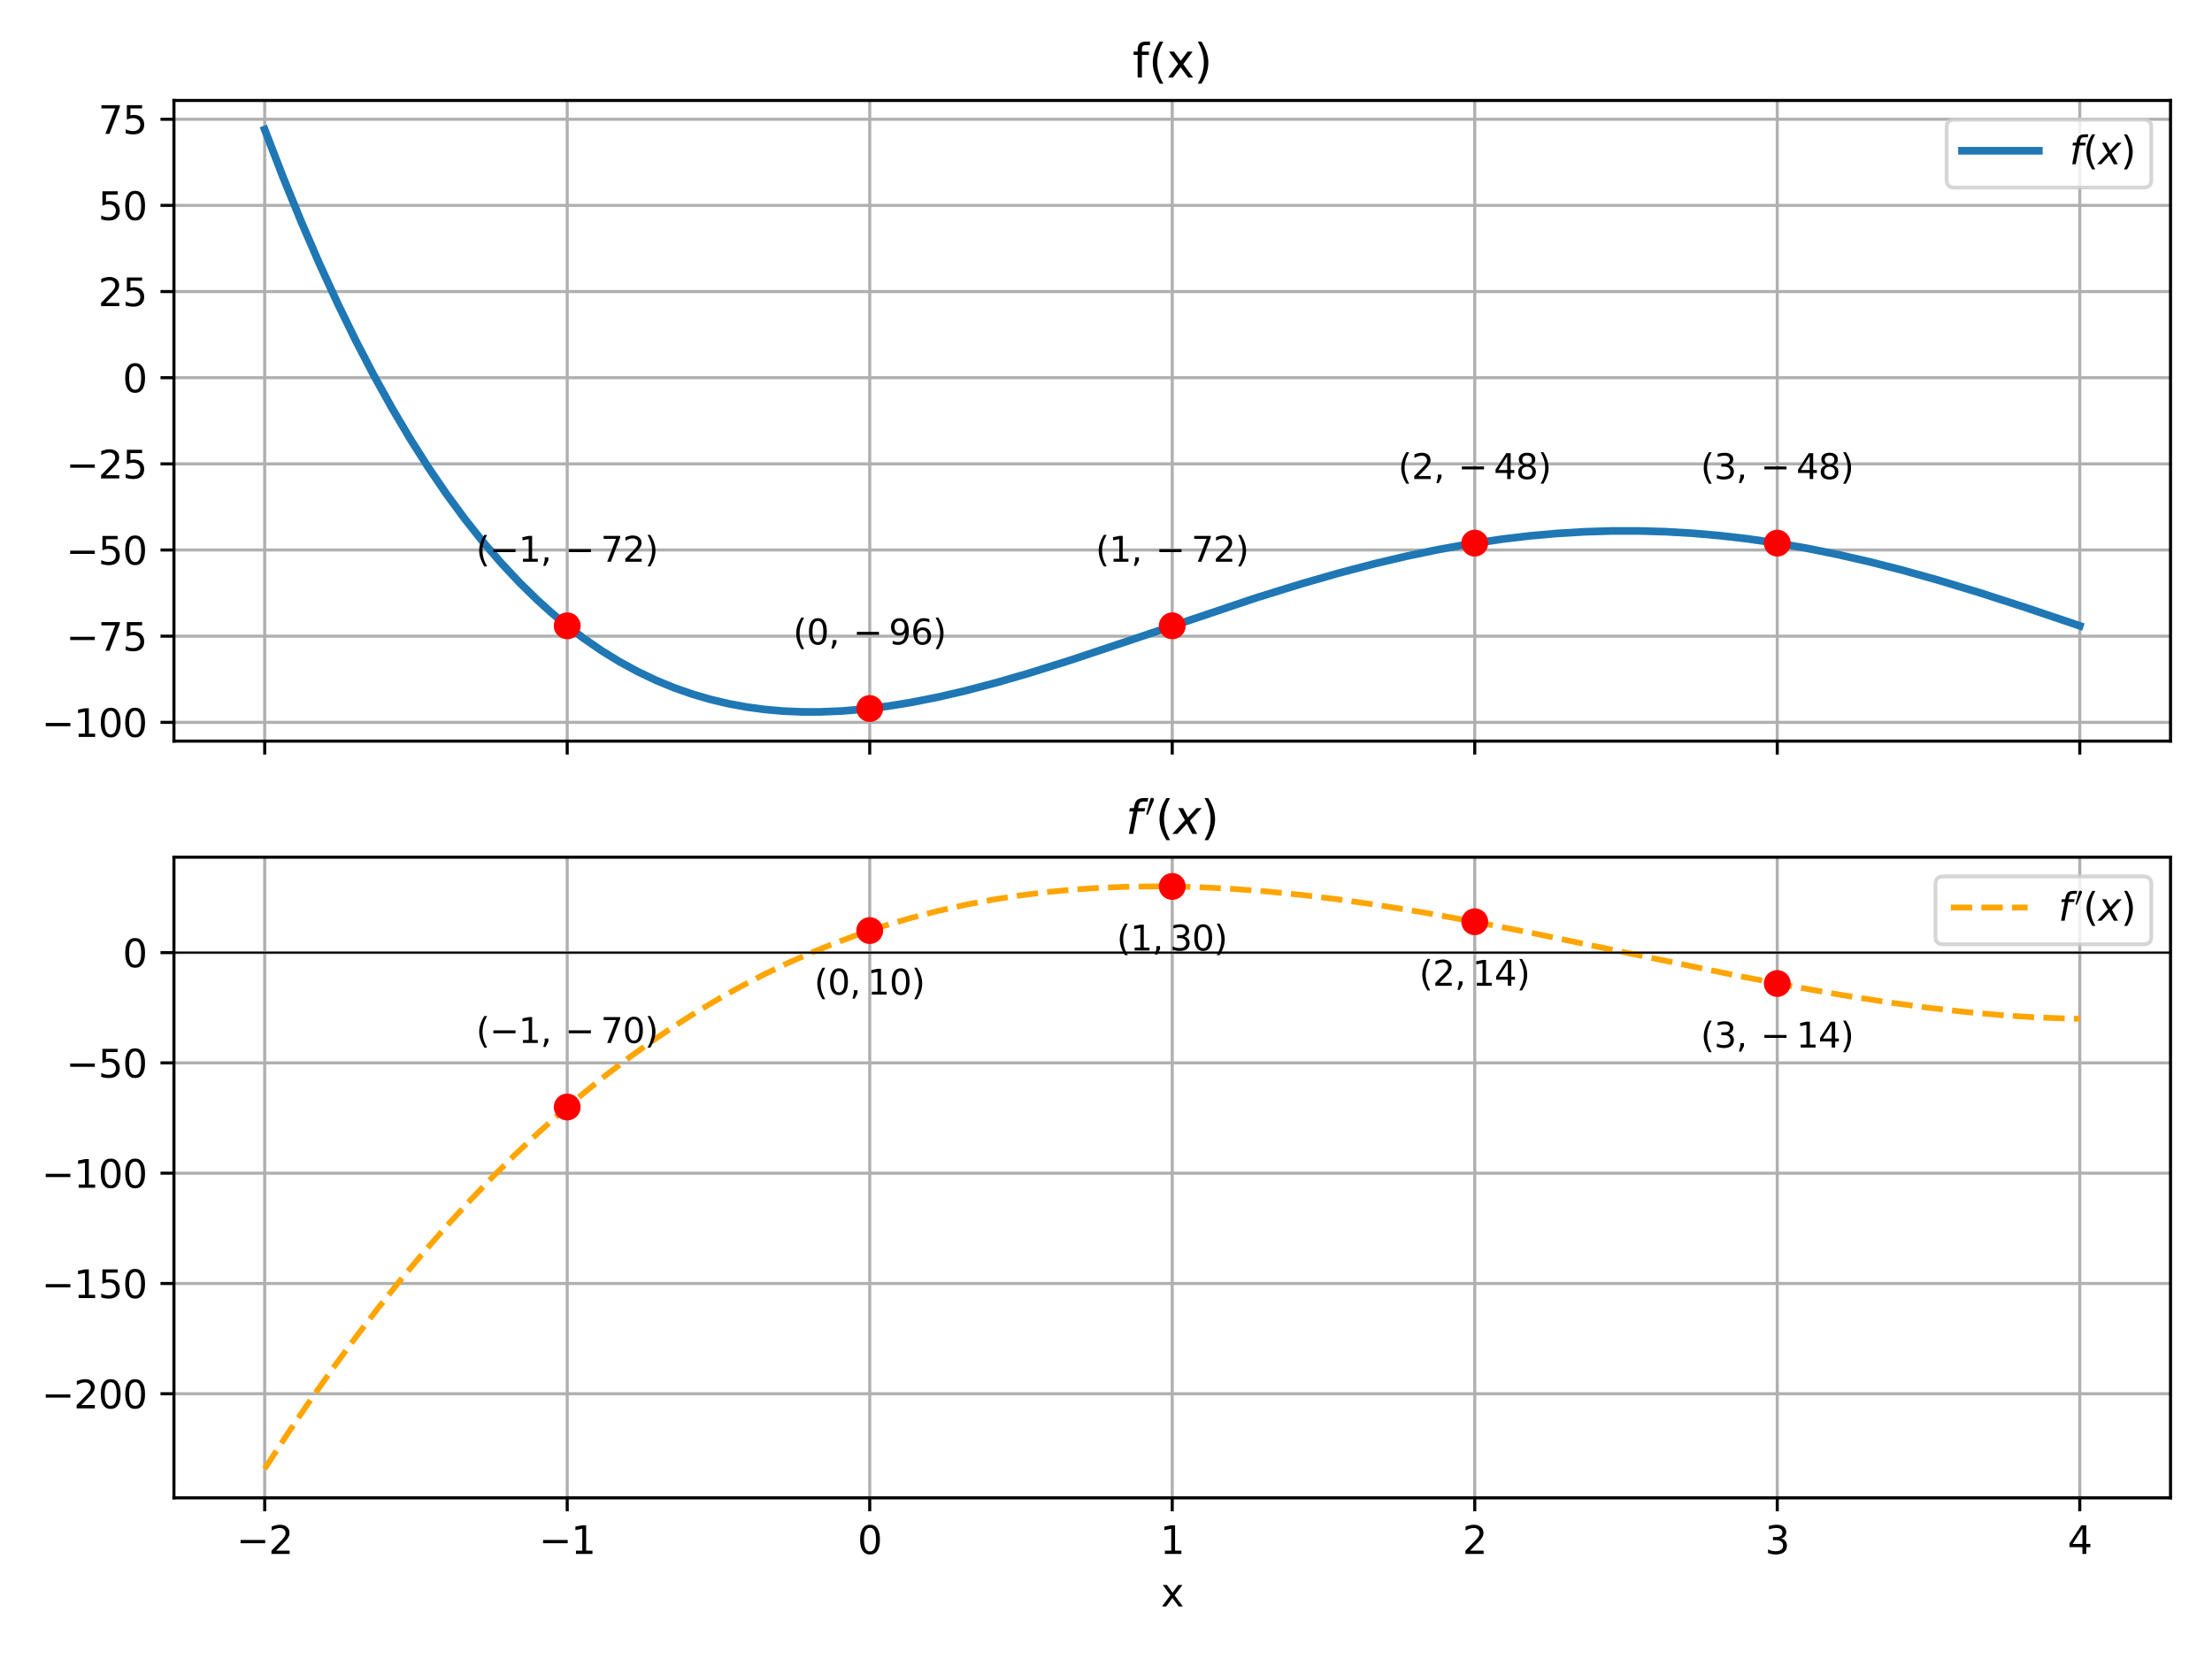 <?xml version="1.0" encoding="utf-8" standalone="no"?>
<!DOCTYPE svg PUBLIC "-//W3C//DTD SVG 1.1//EN"
  "http://www.w3.org/Graphics/SVG/1.1/DTD/svg11.dtd">
<svg xmlns:xlink="http://www.w3.org/1999/xlink" width="576pt" height="432pt" viewBox="0 0 576 432" xmlns="http://www.w3.org/2000/svg" version="1.1">
 <defs>
  <style type="text/css">*{stroke-linejoin: round; stroke-linecap: butt}</style>
 </defs>
 <g id="figure_1">
  <g id="patch_1">
   <path d="M 0 432 
L 576 432 
L 576 0 
L 0 0 
z
" style="fill: #ffffff"/>
  </g>
  <g id="axes_1">
   <g id="patch_2">
    <path d="M 45.295 192.982 
L 565.2 192.982 
L 565.2 26.16 
L 45.295 26.16 
z
" style="fill: #ffffff"/>
   </g>
   <g id="matplotlib.axis_1">
    <g id="xtick_1">
     <g id="line2d_1">
      <path d="M 68.927 192.982 
L 68.927 26.16 
" clip-path="url(#p0f6a61fb06)" style="fill: none; stroke: #b0b0b0; stroke-width: 0.8; stroke-linecap: square"/>
     </g>
     <g id="line2d_2">
      <defs>
       <path id="m20b6095db8" d="M 0 0 
L 0 3.5 
" style="stroke: #000000; stroke-width: 0.8"/>
      </defs>
      <g>
       <use xlink:href="#m20b6095db8" x="68.927" y="192.982" style="stroke: #000000; stroke-width: 0.8"/>
      </g>
     </g>
    </g>
    <g id="xtick_2">
     <g id="line2d_3">
      <path d="M 147.701 192.982 
L 147.701 26.16 
" clip-path="url(#p0f6a61fb06)" style="fill: none; stroke: #b0b0b0; stroke-width: 0.8; stroke-linecap: square"/>
     </g>
     <g id="line2d_4">
      <g>
       <use xlink:href="#m20b6095db8" x="147.701" y="192.982" style="stroke: #000000; stroke-width: 0.8"/>
      </g>
     </g>
    </g>
    <g id="xtick_3">
     <g id="line2d_5">
      <path d="M 226.474 192.982 
L 226.474 26.16 
" clip-path="url(#p0f6a61fb06)" style="fill: none; stroke: #b0b0b0; stroke-width: 0.8; stroke-linecap: square"/>
     </g>
     <g id="line2d_6">
      <g>
       <use xlink:href="#m20b6095db8" x="226.474" y="192.982" style="stroke: #000000; stroke-width: 0.8"/>
      </g>
     </g>
    </g>
    <g id="xtick_4">
     <g id="line2d_7">
      <path d="M 305.248 192.982 
L 305.248 26.16 
" clip-path="url(#p0f6a61fb06)" style="fill: none; stroke: #b0b0b0; stroke-width: 0.8; stroke-linecap: square"/>
     </g>
     <g id="line2d_8">
      <g>
       <use xlink:href="#m20b6095db8" x="305.248" y="192.982" style="stroke: #000000; stroke-width: 0.8"/>
      </g>
     </g>
    </g>
    <g id="xtick_5">
     <g id="line2d_9">
      <path d="M 384.021 192.982 
L 384.021 26.16 
" clip-path="url(#p0f6a61fb06)" style="fill: none; stroke: #b0b0b0; stroke-width: 0.8; stroke-linecap: square"/>
     </g>
     <g id="line2d_10">
      <g>
       <use xlink:href="#m20b6095db8" x="384.021" y="192.982" style="stroke: #000000; stroke-width: 0.8"/>
      </g>
     </g>
    </g>
    <g id="xtick_6">
     <g id="line2d_11">
      <path d="M 462.794 192.982 
L 462.794 26.16 
" clip-path="url(#p0f6a61fb06)" style="fill: none; stroke: #b0b0b0; stroke-width: 0.8; stroke-linecap: square"/>
     </g>
     <g id="line2d_12">
      <g>
       <use xlink:href="#m20b6095db8" x="462.794" y="192.982" style="stroke: #000000; stroke-width: 0.8"/>
      </g>
     </g>
    </g>
    <g id="xtick_7">
     <g id="line2d_13">
      <path d="M 541.568 192.982 
L 541.568 26.16 
" clip-path="url(#p0f6a61fb06)" style="fill: none; stroke: #b0b0b0; stroke-width: 0.8; stroke-linecap: square"/>
     </g>
     <g id="line2d_14">
      <g>
       <use xlink:href="#m20b6095db8" x="541.568" y="192.982" style="stroke: #000000; stroke-width: 0.8"/>
      </g>
     </g>
    </g>
   </g>
   <g id="matplotlib.axis_2">
    <g id="ytick_1">
     <g id="line2d_15">
      <path d="M 45.295 188.092 
L 565.2 188.092 
" clip-path="url(#p0f6a61fb06)" style="fill: none; stroke: #b0b0b0; stroke-width: 0.8; stroke-linecap: square"/>
     </g>
     <g id="line2d_16">
      <defs>
       <path id="mfb099d80ca" d="M 0 0 
L -3.5 0 
" style="stroke: #000000; stroke-width: 0.8"/>
      </defs>
      <g>
       <use xlink:href="#mfb099d80ca" x="45.295" y="188.092" style="stroke: #000000; stroke-width: 0.8"/>
      </g>
     </g>
     <g id="text_1">
      <!-- −100 -->
      <g transform="translate(10.828 191.891) scale(0.1 -0.1)">
       <defs>
        <path id="DejaVuSans-2212" d="M 678 2272 
L 4684 2272 
L 4684 1741 
L 678 1741 
L 678 2272 
z
" transform="scale(0.016)"/>
        <path id="DejaVuSans-31" d="M 794 531 
L 1825 531 
L 1825 4091 
L 703 3866 
L 703 4441 
L 1819 4666 
L 2450 4666 
L 2450 531 
L 3481 531 
L 3481 0 
L 794 0 
L 794 531 
z
" transform="scale(0.016)"/>
        <path id="DejaVuSans-30" d="M 2034 4250 
Q 1547 4250 1301 3770 
Q 1056 3291 1056 2328 
Q 1056 1369 1301 889 
Q 1547 409 2034 409 
Q 2525 409 2770 889 
Q 3016 1369 3016 2328 
Q 3016 3291 2770 3770 
Q 2525 4250 2034 4250 
z
M 2034 4750 
Q 2819 4750 3233 4129 
Q 3647 3509 3647 2328 
Q 3647 1150 3233 529 
Q 2819 -91 2034 -91 
Q 1250 -91 836 529 
Q 422 1150 422 2328 
Q 422 3509 836 4129 
Q 1250 4750 2034 4750 
z
" transform="scale(0.016)"/>
       </defs>
       <use xlink:href="#DejaVuSans-2212"/>
       <use xlink:href="#DejaVuSans-31" x="83.789"/>
       <use xlink:href="#DejaVuSans-30" x="147.412"/>
       <use xlink:href="#DejaVuSans-30" x="211.035"/>
      </g>
     </g>
    </g>
    <g id="ytick_2">
     <g id="line2d_17">
      <path d="M 45.295 165.657 
L 565.2 165.657 
" clip-path="url(#p0f6a61fb06)" style="fill: none; stroke: #b0b0b0; stroke-width: 0.8; stroke-linecap: square"/>
     </g>
     <g id="line2d_18">
      <g>
       <use xlink:href="#mfb099d80ca" x="45.295" y="165.657" style="stroke: #000000; stroke-width: 0.8"/>
      </g>
     </g>
     <g id="text_2">
      <!-- −75 -->
      <g transform="translate(17.19 169.456) scale(0.1 -0.1)">
       <defs>
        <path id="DejaVuSans-37" d="M 525 4666 
L 3525 4666 
L 3525 4397 
L 1831 0 
L 1172 0 
L 2766 4134 
L 525 4134 
L 525 4666 
z
" transform="scale(0.016)"/>
        <path id="DejaVuSans-35" d="M 691 4666 
L 3169 4666 
L 3169 4134 
L 1269 4134 
L 1269 2991 
Q 1406 3038 1543 3061 
Q 1681 3084 1819 3084 
Q 2600 3084 3056 2656 
Q 3513 2228 3513 1497 
Q 3513 744 3044 326 
Q 2575 -91 1722 -91 
Q 1428 -91 1123 -41 
Q 819 9 494 109 
L 494 744 
Q 775 591 1075 516 
Q 1375 441 1709 441 
Q 2250 441 2565 725 
Q 2881 1009 2881 1497 
Q 2881 1984 2565 2268 
Q 2250 2553 1709 2553 
Q 1456 2553 1204 2497 
Q 953 2441 691 2322 
L 691 4666 
z
" transform="scale(0.016)"/>
       </defs>
       <use xlink:href="#DejaVuSans-2212"/>
       <use xlink:href="#DejaVuSans-37" x="83.789"/>
       <use xlink:href="#DejaVuSans-35" x="147.412"/>
      </g>
     </g>
    </g>
    <g id="ytick_3">
     <g id="line2d_19">
      <path d="M 45.295 143.223 
L 565.2 143.223 
" clip-path="url(#p0f6a61fb06)" style="fill: none; stroke: #b0b0b0; stroke-width: 0.8; stroke-linecap: square"/>
     </g>
     <g id="line2d_20">
      <g>
       <use xlink:href="#mfb099d80ca" x="45.295" y="143.223" style="stroke: #000000; stroke-width: 0.8"/>
      </g>
     </g>
     <g id="text_3">
      <!-- −50 -->
      <g transform="translate(17.19 147.022) scale(0.1 -0.1)">
       <use xlink:href="#DejaVuSans-2212"/>
       <use xlink:href="#DejaVuSans-35" x="83.789"/>
       <use xlink:href="#DejaVuSans-30" x="147.412"/>
      </g>
     </g>
    </g>
    <g id="ytick_4">
     <g id="line2d_21">
      <path d="M 45.295 120.788 
L 565.2 120.788 
" clip-path="url(#p0f6a61fb06)" style="fill: none; stroke: #b0b0b0; stroke-width: 0.8; stroke-linecap: square"/>
     </g>
     <g id="line2d_22">
      <g>
       <use xlink:href="#mfb099d80ca" x="45.295" y="120.788" style="stroke: #000000; stroke-width: 0.8"/>
      </g>
     </g>
     <g id="text_4">
      <!-- −25 -->
      <g transform="translate(17.19 124.588) scale(0.1 -0.1)">
       <defs>
        <path id="DejaVuSans-32" d="M 1228 531 
L 3431 531 
L 3431 0 
L 469 0 
L 469 531 
Q 828 903 1448 1529 
Q 2069 2156 2228 2338 
Q 2531 2678 2651 2914 
Q 2772 3150 2772 3378 
Q 2772 3750 2511 3984 
Q 2250 4219 1831 4219 
Q 1534 4219 1204 4116 
Q 875 4013 500 3803 
L 500 4441 
Q 881 4594 1212 4672 
Q 1544 4750 1819 4750 
Q 2544 4750 2975 4387 
Q 3406 4025 3406 3419 
Q 3406 3131 3298 2873 
Q 3191 2616 2906 2266 
Q 2828 2175 2409 1742 
Q 1991 1309 1228 531 
z
" transform="scale(0.016)"/>
       </defs>
       <use xlink:href="#DejaVuSans-2212"/>
       <use xlink:href="#DejaVuSans-32" x="83.789"/>
       <use xlink:href="#DejaVuSans-35" x="147.412"/>
      </g>
     </g>
    </g>
    <g id="ytick_5">
     <g id="line2d_23">
      <path d="M 45.295 98.354 
L 565.2 98.354 
" clip-path="url(#p0f6a61fb06)" style="fill: none; stroke: #b0b0b0; stroke-width: 0.8; stroke-linecap: square"/>
     </g>
     <g id="line2d_24">
      <g>
       <use xlink:href="#mfb099d80ca" x="45.295" y="98.354" style="stroke: #000000; stroke-width: 0.8"/>
      </g>
     </g>
     <g id="text_5">
      <!-- 0 -->
      <g transform="translate(31.933 102.153) scale(0.1 -0.1)">
       <use xlink:href="#DejaVuSans-30"/>
      </g>
     </g>
    </g>
    <g id="ytick_6">
     <g id="line2d_25">
      <path d="M 45.295 75.92 
L 565.2 75.92 
" clip-path="url(#p0f6a61fb06)" style="fill: none; stroke: #b0b0b0; stroke-width: 0.8; stroke-linecap: square"/>
     </g>
     <g id="line2d_26">
      <g>
       <use xlink:href="#mfb099d80ca" x="45.295" y="75.92" style="stroke: #000000; stroke-width: 0.8"/>
      </g>
     </g>
     <g id="text_6">
      <!-- 25 -->
      <g transform="translate(25.57 79.719) scale(0.1 -0.1)">
       <use xlink:href="#DejaVuSans-32"/>
       <use xlink:href="#DejaVuSans-35" x="63.623"/>
      </g>
     </g>
    </g>
    <g id="ytick_7">
     <g id="line2d_27">
      <path d="M 45.295 53.485 
L 565.2 53.485 
" clip-path="url(#p0f6a61fb06)" style="fill: none; stroke: #b0b0b0; stroke-width: 0.8; stroke-linecap: square"/>
     </g>
     <g id="line2d_28">
      <g>
       <use xlink:href="#mfb099d80ca" x="45.295" y="53.485" style="stroke: #000000; stroke-width: 0.8"/>
      </g>
     </g>
     <g id="text_7">
      <!-- 50 -->
      <g transform="translate(25.57 57.284) scale(0.1 -0.1)">
       <use xlink:href="#DejaVuSans-35"/>
       <use xlink:href="#DejaVuSans-30" x="63.623"/>
      </g>
     </g>
    </g>
    <g id="ytick_8">
     <g id="line2d_29">
      <path d="M 45.295 31.051 
L 565.2 31.051 
" clip-path="url(#p0f6a61fb06)" style="fill: none; stroke: #b0b0b0; stroke-width: 0.8; stroke-linecap: square"/>
     </g>
     <g id="line2d_30">
      <g>
       <use xlink:href="#mfb099d80ca" x="45.295" y="31.051" style="stroke: #000000; stroke-width: 0.8"/>
      </g>
     </g>
     <g id="text_8">
      <!-- 75 -->
      <g transform="translate(25.57 34.85) scale(0.1 -0.1)">
       <use xlink:href="#DejaVuSans-37"/>
       <use xlink:href="#DejaVuSans-35" x="63.623"/>
      </g>
     </g>
    </g>
   </g>
   <g id="line2d_31">
    <path d="M 68.927 33.743 
L 73.665 46.03 
L 78.404 57.643 
L 83.142 68.602 
L 87.88 78.929 
L 92.618 88.643 
L 97.357 97.765 
L 102.095 106.313 
L 106.833 114.307 
L 111.571 121.765 
L 116.31 128.708 
L 121.048 135.152 
L 125.786 141.116 
L 130.524 146.619 
L 135.263 151.677 
L 140.001 156.307 
L 143.555 159.51 
L 147.108 162.49 
L 151.847 166.126 
L 156.585 169.394 
L 161.323 172.309 
L 166.061 174.886 
L 170.8 177.142 
L 175.538 179.092 
L 180.276 180.75 
L 185.014 182.131 
L 189.753 183.249 
L 194.491 184.118 
L 199.229 184.753 
L 203.967 185.166 
L 208.706 185.371 
L 213.444 185.38 
L 219.367 185.137 
L 225.289 184.632 
L 231.212 183.89 
L 237.135 182.931 
L 244.242 181.528 
L 251.35 179.884 
L 259.642 177.706 
L 267.934 175.301 
L 278.595 171.956 
L 291.625 167.619 
L 327.162 155.656 
L 339.008 151.986 
L 348.484 149.268 
L 357.961 146.785 
L 366.253 144.832 
L 374.544 143.105 
L 382.836 141.62 
L 391.128 140.391 
L 398.236 139.55 
L 405.343 138.913 
L 412.451 138.482 
L 419.558 138.262 
L 426.665 138.253 
L 433.773 138.456 
L 440.88 138.869 
L 447.987 139.489 
L 455.095 140.313 
L 462.202 141.334 
L 470.494 142.766 
L 478.786 144.443 
L 487.078 146.349 
L 495.37 148.465 
L 504.846 151.113 
L 515.508 154.341 
L 527.353 158.167 
L 541.568 162.965 
L 541.568 162.965 
" clip-path="url(#p0f6a61fb06)" style="fill: none; stroke: #1f77b4; stroke-width: 2; stroke-linecap: square"/>
   </g>
   <g id="patch_3">
    <path d="M 45.295 192.982 
L 45.295 26.16 
" style="fill: none; stroke: #000000; stroke-width: 0.8; stroke-linejoin: miter; stroke-linecap: square"/>
   </g>
   <g id="patch_4">
    <path d="M 565.2 192.982 
L 565.2 26.16 
" style="fill: none; stroke: #000000; stroke-width: 0.8; stroke-linejoin: miter; stroke-linecap: square"/>
   </g>
   <g id="patch_5">
    <path d="M 45.295 192.982 
L 565.2 192.982 
" style="fill: none; stroke: #000000; stroke-width: 0.8; stroke-linejoin: miter; stroke-linecap: square"/>
   </g>
   <g id="patch_6">
    <path d="M 45.295 26.16 
L 565.2 26.16 
" style="fill: none; stroke: #000000; stroke-width: 0.8; stroke-linejoin: miter; stroke-linecap: square"/>
   </g>
   <g id="text_9">
    <!-- $(0, -96)$ -->
    <g transform="translate(206.539 167.82) scale(0.09 -0.09)">
     <defs>
      <path id="DejaVuSans-28" d="M 1984 4856 
Q 1566 4138 1362 3434 
Q 1159 2731 1159 2009 
Q 1159 1288 1364 580 
Q 1569 -128 1984 -844 
L 1484 -844 
Q 1016 -109 783 600 
Q 550 1309 550 2009 
Q 550 2706 781 3412 
Q 1013 4119 1484 4856 
L 1984 4856 
z
" transform="scale(0.016)"/>
      <path id="DejaVuSans-2c" d="M 750 794 
L 1409 794 
L 1409 256 
L 897 -744 
L 494 -744 
L 750 256 
L 750 794 
z
" transform="scale(0.016)"/>
      <path id="DejaVuSans-39" d="M 703 97 
L 703 672 
Q 941 559 1184 500 
Q 1428 441 1663 441 
Q 2288 441 2617 861 
Q 2947 1281 2994 2138 
Q 2813 1869 2534 1725 
Q 2256 1581 1919 1581 
Q 1219 1581 811 2004 
Q 403 2428 403 3163 
Q 403 3881 828 4315 
Q 1253 4750 1959 4750 
Q 2769 4750 3195 4129 
Q 3622 3509 3622 2328 
Q 3622 1225 3098 567 
Q 2575 -91 1691 -91 
Q 1453 -91 1209 -44 
Q 966 3 703 97 
z
M 1959 2075 
Q 2384 2075 2632 2365 
Q 2881 2656 2881 3163 
Q 2881 3666 2632 3958 
Q 2384 4250 1959 4250 
Q 1534 4250 1286 3958 
Q 1038 3666 1038 3163 
Q 1038 2656 1286 2365 
Q 1534 2075 1959 2075 
z
" transform="scale(0.016)"/>
      <path id="DejaVuSans-36" d="M 2113 2584 
Q 1688 2584 1439 2293 
Q 1191 2003 1191 1497 
Q 1191 994 1439 701 
Q 1688 409 2113 409 
Q 2538 409 2786 701 
Q 3034 994 3034 1497 
Q 3034 2003 2786 2293 
Q 2538 2584 2113 2584 
z
M 3366 4563 
L 3366 3988 
Q 3128 4100 2886 4159 
Q 2644 4219 2406 4219 
Q 1781 4219 1451 3797 
Q 1122 3375 1075 2522 
Q 1259 2794 1537 2939 
Q 1816 3084 2150 3084 
Q 2853 3084 3261 2657 
Q 3669 2231 3669 1497 
Q 3669 778 3244 343 
Q 2819 -91 2113 -91 
Q 1303 -91 875 529 
Q 447 1150 447 2328 
Q 447 3434 972 4092 
Q 1497 4750 2381 4750 
Q 2619 4750 2861 4703 
Q 3103 4656 3366 4563 
z
" transform="scale(0.016)"/>
      <path id="DejaVuSans-29" d="M 513 4856 
L 1013 4856 
Q 1481 4119 1714 3412 
Q 1947 2706 1947 2009 
Q 1947 1309 1714 600 
Q 1481 -109 1013 -844 
L 513 -844 
Q 928 -128 1133 580 
Q 1338 1288 1338 2009 
Q 1338 2731 1133 3434 
Q 928 4138 513 4856 
z
" transform="scale(0.016)"/>
     </defs>
     <use xlink:href="#DejaVuSans-28" transform="translate(0 0.125)"/>
     <use xlink:href="#DejaVuSans-30" transform="translate(39.014 0.125)"/>
     <use xlink:href="#DejaVuSans-2c" transform="translate(102.637 0.125)"/>
     <use xlink:href="#DejaVuSans-2212" transform="translate(173.389 0.125)"/>
     <use xlink:href="#DejaVuSans-39" transform="translate(276.66 0.125)"/>
     <use xlink:href="#DejaVuSans-36" transform="translate(340.283 0.125)"/>
     <use xlink:href="#DejaVuSans-29" transform="translate(403.906 0.125)"/>
    </g>
   </g>
   <g id="text_10">
    <!-- $(1, -72)$ -->
    <g transform="translate(285.312 146.283) scale(0.09 -0.09)">
     <use xlink:href="#DejaVuSans-28" transform="translate(0 0.125)"/>
     <use xlink:href="#DejaVuSans-31" transform="translate(39.014 0.125)"/>
     <use xlink:href="#DejaVuSans-2c" transform="translate(102.637 0.125)"/>
     <use xlink:href="#DejaVuSans-2212" transform="translate(173.389 0.125)"/>
     <use xlink:href="#DejaVuSans-37" transform="translate(276.66 0.125)"/>
     <use xlink:href="#DejaVuSans-32" transform="translate(340.283 0.125)"/>
     <use xlink:href="#DejaVuSans-29" transform="translate(403.906 0.125)"/>
    </g>
   </g>
   <g id="text_11">
    <!-- $(2, -48)$ -->
    <g transform="translate(364.086 124.746) scale(0.09 -0.09)">
     <defs>
      <path id="DejaVuSans-34" d="M 2419 4116 
L 825 1625 
L 2419 1625 
L 2419 4116 
z
M 2253 4666 
L 3047 4666 
L 3047 1625 
L 3713 1625 
L 3713 1100 
L 3047 1100 
L 3047 0 
L 2419 0 
L 2419 1100 
L 313 1100 
L 313 1709 
L 2253 4666 
z
" transform="scale(0.016)"/>
      <path id="DejaVuSans-38" d="M 2034 2216 
Q 1584 2216 1326 1975 
Q 1069 1734 1069 1313 
Q 1069 891 1326 650 
Q 1584 409 2034 409 
Q 2484 409 2743 651 
Q 3003 894 3003 1313 
Q 3003 1734 2745 1975 
Q 2488 2216 2034 2216 
z
M 1403 2484 
Q 997 2584 770 2862 
Q 544 3141 544 3541 
Q 544 4100 942 4425 
Q 1341 4750 2034 4750 
Q 2731 4750 3128 4425 
Q 3525 4100 3525 3541 
Q 3525 3141 3298 2862 
Q 3072 2584 2669 2484 
Q 3125 2378 3379 2068 
Q 3634 1759 3634 1313 
Q 3634 634 3220 271 
Q 2806 -91 2034 -91 
Q 1263 -91 848 271 
Q 434 634 434 1313 
Q 434 1759 690 2068 
Q 947 2378 1403 2484 
z
M 1172 3481 
Q 1172 3119 1398 2916 
Q 1625 2713 2034 2713 
Q 2441 2713 2670 2916 
Q 2900 3119 2900 3481 
Q 2900 3844 2670 4047 
Q 2441 4250 2034 4250 
Q 1625 4250 1398 4047 
Q 1172 3844 1172 3481 
z
" transform="scale(0.016)"/>
     </defs>
     <use xlink:href="#DejaVuSans-28" transform="translate(0 0.125)"/>
     <use xlink:href="#DejaVuSans-32" transform="translate(39.014 0.125)"/>
     <use xlink:href="#DejaVuSans-2c" transform="translate(102.637 0.125)"/>
     <use xlink:href="#DejaVuSans-2212" transform="translate(173.389 0.125)"/>
     <use xlink:href="#DejaVuSans-34" transform="translate(276.66 0.125)"/>
     <use xlink:href="#DejaVuSans-38" transform="translate(340.283 0.125)"/>
     <use xlink:href="#DejaVuSans-29" transform="translate(403.906 0.125)"/>
    </g>
   </g>
   <g id="text_12">
    <!-- $(3, -48)$ -->
    <g transform="translate(442.859 124.746) scale(0.09 -0.09)">
     <defs>
      <path id="DejaVuSans-33" d="M 2597 2516 
Q 3050 2419 3304 2112 
Q 3559 1806 3559 1356 
Q 3559 666 3084 287 
Q 2609 -91 1734 -91 
Q 1441 -91 1130 -33 
Q 819 25 488 141 
L 488 750 
Q 750 597 1062 519 
Q 1375 441 1716 441 
Q 2309 441 2620 675 
Q 2931 909 2931 1356 
Q 2931 1769 2642 2001 
Q 2353 2234 1838 2234 
L 1294 2234 
L 1294 2753 
L 1863 2753 
Q 2328 2753 2575 2939 
Q 2822 3125 2822 3475 
Q 2822 3834 2567 4026 
Q 2313 4219 1838 4219 
Q 1578 4219 1281 4162 
Q 984 4106 628 3988 
L 628 4550 
Q 988 4650 1302 4700 
Q 1616 4750 1894 4750 
Q 2613 4750 3031 4423 
Q 3450 4097 3450 3541 
Q 3450 3153 3228 2886 
Q 3006 2619 2597 2516 
z
" transform="scale(0.016)"/>
     </defs>
     <use xlink:href="#DejaVuSans-28" transform="translate(0 0.125)"/>
     <use xlink:href="#DejaVuSans-33" transform="translate(39.014 0.125)"/>
     <use xlink:href="#DejaVuSans-2c" transform="translate(102.637 0.125)"/>
     <use xlink:href="#DejaVuSans-2212" transform="translate(173.389 0.125)"/>
     <use xlink:href="#DejaVuSans-34" transform="translate(276.66 0.125)"/>
     <use xlink:href="#DejaVuSans-38" transform="translate(340.283 0.125)"/>
     <use xlink:href="#DejaVuSans-29" transform="translate(403.906 0.125)"/>
    </g>
   </g>
   <g id="text_13">
    <!-- $(-1, -72)$ -->
    <g transform="translate(123.986 146.283) scale(0.09 -0.09)">
     <use xlink:href="#DejaVuSans-28" transform="translate(0 0.125)"/>
     <use xlink:href="#DejaVuSans-2212" transform="translate(39.014 0.125)"/>
     <use xlink:href="#DejaVuSans-31" transform="translate(122.803 0.125)"/>
     <use xlink:href="#DejaVuSans-2c" transform="translate(186.426 0.125)"/>
     <use xlink:href="#DejaVuSans-2212" transform="translate(257.178 0.125)"/>
     <use xlink:href="#DejaVuSans-37" transform="translate(360.449 0.125)"/>
     <use xlink:href="#DejaVuSans-32" transform="translate(424.072 0.125)"/>
     <use xlink:href="#DejaVuSans-29" transform="translate(487.695 0.125)"/>
    </g>
   </g>
   <g id="text_14">
    <!-- f(x) -->
    <g transform="translate(294.902 20.16) scale(0.12 -0.12)">
     <defs>
      <path id="DejaVuSans-66" d="M 2375 4863 
L 2375 4384 
L 1825 4384 
Q 1516 4384 1395 4259 
Q 1275 4134 1275 3809 
L 1275 3500 
L 2222 3500 
L 2222 3053 
L 1275 3053 
L 1275 0 
L 697 0 
L 697 3053 
L 147 3053 
L 147 3500 
L 697 3500 
L 697 3744 
Q 697 4328 969 4595 
Q 1241 4863 1831 4863 
L 2375 4863 
z
" transform="scale(0.016)"/>
      <path id="DejaVuSans-78" d="M 3513 3500 
L 2247 1797 
L 3578 0 
L 2900 0 
L 1881 1375 
L 863 0 
L 184 0 
L 1544 1831 
L 300 3500 
L 978 3500 
L 1906 2253 
L 2834 3500 
L 3513 3500 
z
" transform="scale(0.016)"/>
     </defs>
     <use xlink:href="#DejaVuSans-66"/>
     <use xlink:href="#DejaVuSans-28" x="35.205"/>
     <use xlink:href="#DejaVuSans-78" x="74.219"/>
     <use xlink:href="#DejaVuSans-29" x="133.398"/>
    </g>
   </g>
   <g id="PathCollection_1">
    <defs>
     <path id="mfd7348fad1" d="M 0 3 
C 0.796 3 1.559 2.684 2.121 2.121 
C 2.684 1.559 3 0.796 3 0 
C 3 -0.796 2.684 -1.559 2.121 -2.121 
C 1.559 -2.684 0.796 -3 0 -3 
C -0.796 -3 -1.559 -2.684 -2.121 -2.121 
C -2.684 -1.559 -3 -0.796 -3 0 
C -3 0.796 -2.684 1.559 -2.121 2.121 
C -1.559 2.684 -0.796 3 0 3 
z
" style="stroke: #ff0000"/>
    </defs>
    <g clip-path="url(#p0f6a61fb06)">
     <use xlink:href="#mfd7348fad1" x="226.474" y="184.502" style="fill: #ff0000; stroke: #ff0000"/>
     <use xlink:href="#mfd7348fad1" x="305.248" y="162.965" style="fill: #ff0000; stroke: #ff0000"/>
     <use xlink:href="#mfd7348fad1" x="384.021" y="141.428" style="fill: #ff0000; stroke: #ff0000"/>
     <use xlink:href="#mfd7348fad1" x="462.794" y="141.428" style="fill: #ff0000; stroke: #ff0000"/>
     <use xlink:href="#mfd7348fad1" x="147.701" y="162.965" style="fill: #ff0000; stroke: #ff0000"/>
    </g>
   </g>
   <g id="legend_1">
    <g id="patch_7">
     <path d="M 508.9 48.838 
L 558.2 48.838 
Q 560.2 48.838 560.2 46.838 
L 560.2 33.16 
Q 560.2 31.16 558.2 31.16 
L 508.9 31.16 
Q 506.9 31.16 506.9 33.16 
L 506.9 46.838 
Q 506.9 48.838 508.9 48.838 
z
" style="fill: #ffffff; opacity: 0.8; stroke: #cccccc; stroke-linejoin: miter"/>
    </g>
    <g id="line2d_32">
     <path d="M 510.9 39.258 
L 520.9 39.258 
L 530.9 39.258 
" style="fill: none; stroke: #1f77b4; stroke-width: 2; stroke-linecap: square"/>
    </g>
    <g id="text_15">
     <!-- $f(x)$ -->
     <g transform="translate(538.9 42.758) scale(0.1 -0.1)">
      <defs>
       <path id="DejaVuSans-Oblique-66" d="M 3059 4863 
L 2969 4384 
L 2419 4384 
Q 2106 4384 1964 4261 
Q 1822 4138 1753 3809 
L 1691 3500 
L 2638 3500 
L 2553 3053 
L 1606 3053 
L 1013 0 
L 434 0 
L 1031 3053 
L 481 3053 
L 563 3500 
L 1113 3500 
L 1159 3744 
Q 1278 4363 1576 4613 
Q 1875 4863 2516 4863 
L 3059 4863 
z
" transform="scale(0.016)"/>
       <path id="DejaVuSans-Oblique-78" d="M 3841 3500 
L 2234 1784 
L 3219 0 
L 2559 0 
L 1819 1388 
L 531 0 
L -166 0 
L 1556 1844 
L 641 3500 
L 1300 3500 
L 1972 2234 
L 3144 3500 
L 3841 3500 
z
" transform="scale(0.016)"/>
      </defs>
      <use xlink:href="#DejaVuSans-Oblique-66" transform="translate(0 0.016)"/>
      <use xlink:href="#DejaVuSans-28" transform="translate(35.205 0.016)"/>
      <use xlink:href="#DejaVuSans-Oblique-78" transform="translate(74.219 0.016)"/>
      <use xlink:href="#DejaVuSans-29" transform="translate(133.398 0.016)"/>
     </g>
    </g>
   </g>
  </g>
  <g id="axes_2">
   <g id="patch_8">
    <path d="M 45.295 390.04 
L 565.2 390.04 
L 565.2 223.218 
L 45.295 223.218 
z
" style="fill: #ffffff"/>
   </g>
   <g id="matplotlib.axis_3">
    <g id="xtick_8">
     <g id="line2d_33">
      <path d="M 68.927 390.04 
L 68.927 223.218 
" clip-path="url(#p0784de6065)" style="fill: none; stroke: #b0b0b0; stroke-width: 0.8; stroke-linecap: square"/>
     </g>
     <g id="line2d_34">
      <g>
       <use xlink:href="#m20b6095db8" x="68.927" y="390.04" style="stroke: #000000; stroke-width: 0.8"/>
      </g>
     </g>
     <g id="text_16">
      <!-- −2 -->
      <g transform="translate(61.556 404.638) scale(0.1 -0.1)">
       <use xlink:href="#DejaVuSans-2212"/>
       <use xlink:href="#DejaVuSans-32" x="83.789"/>
      </g>
     </g>
    </g>
    <g id="xtick_9">
     <g id="line2d_35">
      <path d="M 147.701 390.04 
L 147.701 223.218 
" clip-path="url(#p0784de6065)" style="fill: none; stroke: #b0b0b0; stroke-width: 0.8; stroke-linecap: square"/>
     </g>
     <g id="line2d_36">
      <g>
       <use xlink:href="#m20b6095db8" x="147.701" y="390.04" style="stroke: #000000; stroke-width: 0.8"/>
      </g>
     </g>
     <g id="text_17">
      <!-- −1 -->
      <g transform="translate(140.329 404.638) scale(0.1 -0.1)">
       <use xlink:href="#DejaVuSans-2212"/>
       <use xlink:href="#DejaVuSans-31" x="83.789"/>
      </g>
     </g>
    </g>
    <g id="xtick_10">
     <g id="line2d_37">
      <path d="M 226.474 390.04 
L 226.474 223.218 
" clip-path="url(#p0784de6065)" style="fill: none; stroke: #b0b0b0; stroke-width: 0.8; stroke-linecap: square"/>
     </g>
     <g id="line2d_38">
      <g>
       <use xlink:href="#m20b6095db8" x="226.474" y="390.04" style="stroke: #000000; stroke-width: 0.8"/>
      </g>
     </g>
     <g id="text_18">
      <!-- 0 -->
      <g transform="translate(223.293 404.638) scale(0.1 -0.1)">
       <use xlink:href="#DejaVuSans-30"/>
      </g>
     </g>
    </g>
    <g id="xtick_11">
     <g id="line2d_39">
      <path d="M 305.248 390.04 
L 305.248 223.218 
" clip-path="url(#p0784de6065)" style="fill: none; stroke: #b0b0b0; stroke-width: 0.8; stroke-linecap: square"/>
     </g>
     <g id="line2d_40">
      <g>
       <use xlink:href="#m20b6095db8" x="305.248" y="390.04" style="stroke: #000000; stroke-width: 0.8"/>
      </g>
     </g>
     <g id="text_19">
      <!-- 1 -->
      <g transform="translate(302.066 404.638) scale(0.1 -0.1)">
       <use xlink:href="#DejaVuSans-31"/>
      </g>
     </g>
    </g>
    <g id="xtick_12">
     <g id="line2d_41">
      <path d="M 384.021 390.04 
L 384.021 223.218 
" clip-path="url(#p0784de6065)" style="fill: none; stroke: #b0b0b0; stroke-width: 0.8; stroke-linecap: square"/>
     </g>
     <g id="line2d_42">
      <g>
       <use xlink:href="#m20b6095db8" x="384.021" y="390.04" style="stroke: #000000; stroke-width: 0.8"/>
      </g>
     </g>
     <g id="text_20">
      <!-- 2 -->
      <g transform="translate(380.84 404.638) scale(0.1 -0.1)">
       <use xlink:href="#DejaVuSans-32"/>
      </g>
     </g>
    </g>
    <g id="xtick_13">
     <g id="line2d_43">
      <path d="M 462.794 390.04 
L 462.794 223.218 
" clip-path="url(#p0784de6065)" style="fill: none; stroke: #b0b0b0; stroke-width: 0.8; stroke-linecap: square"/>
     </g>
     <g id="line2d_44">
      <g>
       <use xlink:href="#m20b6095db8" x="462.794" y="390.04" style="stroke: #000000; stroke-width: 0.8"/>
      </g>
     </g>
     <g id="text_21">
      <!-- 3 -->
      <g transform="translate(459.613 404.638) scale(0.1 -0.1)">
       <use xlink:href="#DejaVuSans-33"/>
      </g>
     </g>
    </g>
    <g id="xtick_14">
     <g id="line2d_45">
      <path d="M 541.568 390.04 
L 541.568 223.218 
" clip-path="url(#p0784de6065)" style="fill: none; stroke: #b0b0b0; stroke-width: 0.8; stroke-linecap: square"/>
     </g>
     <g id="line2d_46">
      <g>
       <use xlink:href="#m20b6095db8" x="541.568" y="390.04" style="stroke: #000000; stroke-width: 0.8"/>
      </g>
     </g>
     <g id="text_22">
      <!-- 4 -->
      <g transform="translate(538.387 404.638) scale(0.1 -0.1)">
       <use xlink:href="#DejaVuSans-34"/>
      </g>
     </g>
    </g>
    <g id="text_23">
     <!-- x -->
     <g transform="translate(302.288 418.317) scale(0.1 -0.1)">
      <use xlink:href="#DejaVuSans-78"/>
     </g>
    </g>
   </g>
   <g id="matplotlib.axis_4">
    <g id="ytick_9">
     <g id="line2d_47">
      <path d="M 45.295 362.93 
L 565.2 362.93 
" clip-path="url(#p0784de6065)" style="fill: none; stroke: #b0b0b0; stroke-width: 0.8; stroke-linecap: square"/>
     </g>
     <g id="line2d_48">
      <g>
       <use xlink:href="#mfb099d80ca" x="45.295" y="362.93" style="stroke: #000000; stroke-width: 0.8"/>
      </g>
     </g>
     <g id="text_24">
      <!-- −200 -->
      <g transform="translate(10.828 366.729) scale(0.1 -0.1)">
       <use xlink:href="#DejaVuSans-2212"/>
       <use xlink:href="#DejaVuSans-32" x="83.789"/>
       <use xlink:href="#DejaVuSans-30" x="147.412"/>
       <use xlink:href="#DejaVuSans-30" x="211.035"/>
      </g>
     </g>
    </g>
    <g id="ytick_10">
     <g id="line2d_49">
      <path d="M 45.295 334.213 
L 565.2 334.213 
" clip-path="url(#p0784de6065)" style="fill: none; stroke: #b0b0b0; stroke-width: 0.8; stroke-linecap: square"/>
     </g>
     <g id="line2d_50">
      <g>
       <use xlink:href="#mfb099d80ca" x="45.295" y="334.213" style="stroke: #000000; stroke-width: 0.8"/>
      </g>
     </g>
     <g id="text_25">
      <!-- −150 -->
      <g transform="translate(10.828 338.012) scale(0.1 -0.1)">
       <use xlink:href="#DejaVuSans-2212"/>
       <use xlink:href="#DejaVuSans-31" x="83.789"/>
       <use xlink:href="#DejaVuSans-35" x="147.412"/>
       <use xlink:href="#DejaVuSans-30" x="211.035"/>
      </g>
     </g>
    </g>
    <g id="ytick_11">
     <g id="line2d_51">
      <path d="M 45.295 305.496 
L 565.2 305.496 
" clip-path="url(#p0784de6065)" style="fill: none; stroke: #b0b0b0; stroke-width: 0.8; stroke-linecap: square"/>
     </g>
     <g id="line2d_52">
      <g>
       <use xlink:href="#mfb099d80ca" x="45.295" y="305.496" style="stroke: #000000; stroke-width: 0.8"/>
      </g>
     </g>
     <g id="text_26">
      <!-- −100 -->
      <g transform="translate(10.828 309.295) scale(0.1 -0.1)">
       <use xlink:href="#DejaVuSans-2212"/>
       <use xlink:href="#DejaVuSans-31" x="83.789"/>
       <use xlink:href="#DejaVuSans-30" x="147.412"/>
       <use xlink:href="#DejaVuSans-30" x="211.035"/>
      </g>
     </g>
    </g>
    <g id="ytick_12">
     <g id="line2d_53">
      <path d="M 45.295 276.779 
L 565.2 276.779 
" clip-path="url(#p0784de6065)" style="fill: none; stroke: #b0b0b0; stroke-width: 0.8; stroke-linecap: square"/>
     </g>
     <g id="line2d_54">
      <g>
       <use xlink:href="#mfb099d80ca" x="45.295" y="276.779" style="stroke: #000000; stroke-width: 0.8"/>
      </g>
     </g>
     <g id="text_27">
      <!-- −50 -->
      <g transform="translate(17.19 280.578) scale(0.1 -0.1)">
       <use xlink:href="#DejaVuSans-2212"/>
       <use xlink:href="#DejaVuSans-35" x="83.789"/>
       <use xlink:href="#DejaVuSans-30" x="147.412"/>
      </g>
     </g>
    </g>
    <g id="ytick_13">
     <g id="line2d_55">
      <path d="M 45.295 248.062 
L 565.2 248.062 
" clip-path="url(#p0784de6065)" style="fill: none; stroke: #b0b0b0; stroke-width: 0.8; stroke-linecap: square"/>
     </g>
     <g id="line2d_56">
      <g>
       <use xlink:href="#mfb099d80ca" x="45.295" y="248.062" style="stroke: #000000; stroke-width: 0.8"/>
      </g>
     </g>
     <g id="text_28">
      <!-- 0 -->
      <g transform="translate(31.933 251.862) scale(0.1 -0.1)">
       <use xlink:href="#DejaVuSans-30"/>
      </g>
     </g>
    </g>
   </g>
   <g id="line2d_57">
    <path d="M 68.927 382.457 
L 74.85 373.39 
L 80.773 364.668 
L 86.696 356.285 
L 92.618 348.235 
L 98.541 340.512 
L 104.464 333.111 
L 110.387 326.025 
L 116.31 319.249 
L 122.232 312.776 
L 128.155 306.602 
L 134.078 300.719 
L 140.001 295.123 
L 145.924 289.807 
L 151.847 284.766 
L 157.769 279.993 
L 163.692 275.483 
L 169.615 271.23 
L 175.538 267.228 
L 181.461 263.471 
L 187.383 259.953 
L 193.306 256.669 
L 199.229 253.613 
L 205.152 250.778 
L 211.075 248.159 
L 216.998 245.751 
L 222.92 243.546 
L 230.028 241.162 
L 237.135 239.053 
L 244.242 237.21 
L 251.35 235.622 
L 258.457 234.279 
L 265.565 233.171 
L 272.672 232.288 
L 279.779 231.619 
L 286.887 231.155 
L 295.179 230.859 
L 303.471 230.812 
L 311.763 230.997 
L 320.055 231.398 
L 329.531 232.102 
L 339.008 233.043 
L 348.484 234.197 
L 359.145 235.722 
L 370.991 237.656 
L 384.021 240.022 
L 399.42 243.055 
L 421.927 247.749 
L 451.541 253.906 
L 466.94 256.879 
L 479.971 259.171 
L 491.816 261.022 
L 502.477 262.457 
L 511.954 263.522 
L 521.43 264.362 
L 529.722 264.894 
L 538.014 265.22 
L 541.568 265.293 
L 541.568 265.293 
" clip-path="url(#p0784de6065)" style="fill: none; stroke-dasharray: 5.55,2.4; stroke-dashoffset: 0; stroke: #ffa500; stroke-width: 1.5"/>
   </g>
   <g id="line2d_58">
    <path d="M 45.295 248.062 
L 565.2 248.062 
" clip-path="url(#p0784de6065)" style="fill: none; stroke: #000000; stroke-width: 0.5; stroke-linecap: square"/>
   </g>
   <g id="patch_9">
    <path d="M 45.295 390.04 
L 45.295 223.218 
" style="fill: none; stroke: #000000; stroke-width: 0.8; stroke-linejoin: miter; stroke-linecap: square"/>
   </g>
   <g id="patch_10">
    <path d="M 565.2 390.04 
L 565.2 223.218 
" style="fill: none; stroke: #000000; stroke-width: 0.8; stroke-linejoin: miter; stroke-linecap: square"/>
   </g>
   <g id="patch_11">
    <path d="M 45.295 390.04 
L 565.2 390.04 
" style="fill: none; stroke: #000000; stroke-width: 0.8; stroke-linejoin: miter; stroke-linecap: square"/>
   </g>
   <g id="patch_12">
    <path d="M 45.295 223.218 
L 565.2 223.218 
" style="fill: none; stroke: #000000; stroke-width: 0.8; stroke-linejoin: miter; stroke-linecap: square"/>
   </g>
   <g id="text_29">
    <!-- $(0, 10)$ -->
    <g transform="translate(212.029 259.001) scale(0.09 -0.09)">
     <use xlink:href="#DejaVuSans-28" transform="translate(0 0.125)"/>
     <use xlink:href="#DejaVuSans-30" transform="translate(39.014 0.125)"/>
     <use xlink:href="#DejaVuSans-2c" transform="translate(102.637 0.125)"/>
     <use xlink:href="#DejaVuSans-31" transform="translate(153.906 0.125)"/>
     <use xlink:href="#DejaVuSans-30" transform="translate(217.529 0.125)"/>
     <use xlink:href="#DejaVuSans-29" transform="translate(281.152 0.125)"/>
    </g>
   </g>
   <g id="text_30">
    <!-- $(1, 30)$ -->
    <g transform="translate(290.803 247.515) scale(0.09 -0.09)">
     <use xlink:href="#DejaVuSans-28" transform="translate(0 0.125)"/>
     <use xlink:href="#DejaVuSans-31" transform="translate(39.014 0.125)"/>
     <use xlink:href="#DejaVuSans-2c" transform="translate(102.637 0.125)"/>
     <use xlink:href="#DejaVuSans-33" transform="translate(153.906 0.125)"/>
     <use xlink:href="#DejaVuSans-30" transform="translate(217.529 0.125)"/>
     <use xlink:href="#DejaVuSans-29" transform="translate(281.152 0.125)"/>
    </g>
   </g>
   <g id="text_31">
    <!-- $(2, 14)$ -->
    <g transform="translate(369.576 256.704) scale(0.09 -0.09)">
     <use xlink:href="#DejaVuSans-28" transform="translate(0 0.125)"/>
     <use xlink:href="#DejaVuSans-32" transform="translate(39.014 0.125)"/>
     <use xlink:href="#DejaVuSans-2c" transform="translate(102.637 0.125)"/>
     <use xlink:href="#DejaVuSans-31" transform="translate(153.906 0.125)"/>
     <use xlink:href="#DejaVuSans-34" transform="translate(217.529 0.125)"/>
     <use xlink:href="#DejaVuSans-29" transform="translate(281.152 0.125)"/>
    </g>
   </g>
   <g id="text_32">
    <!-- $(3, -14)$ -->
    <g transform="translate(442.859 272.785) scale(0.09 -0.09)">
     <use xlink:href="#DejaVuSans-28" transform="translate(0 0.125)"/>
     <use xlink:href="#DejaVuSans-33" transform="translate(39.014 0.125)"/>
     <use xlink:href="#DejaVuSans-2c" transform="translate(102.637 0.125)"/>
     <use xlink:href="#DejaVuSans-2212" transform="translate(173.389 0.125)"/>
     <use xlink:href="#DejaVuSans-31" transform="translate(276.66 0.125)"/>
     <use xlink:href="#DejaVuSans-34" transform="translate(340.283 0.125)"/>
     <use xlink:href="#DejaVuSans-29" transform="translate(403.906 0.125)"/>
    </g>
   </g>
   <g id="text_33">
    <!-- $(-1, -70)$ -->
    <g transform="translate(123.986 271.584) scale(0.09 -0.09)">
     <use xlink:href="#DejaVuSans-28" transform="translate(0 0.125)"/>
     <use xlink:href="#DejaVuSans-2212" transform="translate(39.014 0.125)"/>
     <use xlink:href="#DejaVuSans-31" transform="translate(122.803 0.125)"/>
     <use xlink:href="#DejaVuSans-2c" transform="translate(186.426 0.125)"/>
     <use xlink:href="#DejaVuSans-2212" transform="translate(257.178 0.125)"/>
     <use xlink:href="#DejaVuSans-37" transform="translate(360.449 0.125)"/>
     <use xlink:href="#DejaVuSans-30" transform="translate(424.072 0.125)"/>
     <use xlink:href="#DejaVuSans-29" transform="translate(487.695 0.125)"/>
    </g>
   </g>
   <g id="text_34">
    <!-- $f'(x)$ -->
    <g transform="translate(293.127 217.218) scale(0.12 -0.12)">
     <defs>
      <path id="Cmsy10-30" d="M 225 347 
Q 184 359 184 409 
L 966 3316 
Q 1003 3434 1093 3506 
Q 1184 3578 1300 3578 
Q 1450 3578 1564 3479 
Q 1678 3381 1678 3231 
Q 1678 3166 1644 3084 
L 488 319 
Q 466 275 428 275 
Q 394 275 320 306 
Q 247 338 225 347 
z
" transform="scale(0.016)"/>
     </defs>
     <use xlink:href="#DejaVuSans-Oblique-66" transform="translate(0 0.584)"/>
     <use xlink:href="#Cmsy10-30" transform="translate(42.653 38.866) scale(0.7)"/>
     <use xlink:href="#DejaVuSans-28" transform="translate(64.63 0.584)"/>
     <use xlink:href="#DejaVuSans-Oblique-78" transform="translate(103.644 0.584)"/>
     <use xlink:href="#DejaVuSans-29" transform="translate(162.824 0.584)"/>
    </g>
   </g>
   <g id="PathCollection_2">
    <g clip-path="url(#p0784de6065)">
     <use xlink:href="#mfd7348fad1" x="226.474" y="242.319" style="fill: #ff0000; stroke: #ff0000"/>
     <use xlink:href="#mfd7348fad1" x="305.248" y="230.832" style="fill: #ff0000; stroke: #ff0000"/>
     <use xlink:href="#mfd7348fad1" x="384.021" y="240.022" style="fill: #ff0000; stroke: #ff0000"/>
     <use xlink:href="#mfd7348fad1" x="462.794" y="256.103" style="fill: #ff0000; stroke: #ff0000"/>
     <use xlink:href="#mfd7348fad1" x="147.701" y="288.266" style="fill: #ff0000; stroke: #ff0000"/>
    </g>
   </g>
   <g id="legend_2">
    <g id="patch_13">
     <path d="M 506 245.896 
L 558.2 245.896 
Q 560.2 245.896 560.2 243.896 
L 560.2 230.218 
Q 560.2 228.218 558.2 228.218 
L 506 228.218 
Q 504 228.218 504 230.218 
L 504 243.896 
Q 504 245.896 506 245.896 
z
" style="fill: #ffffff; opacity: 0.8; stroke: #cccccc; stroke-linejoin: miter"/>
    </g>
    <g id="line2d_59">
     <path d="M 508 236.316 
L 518 236.316 
L 528 236.316 
" style="fill: none; stroke-dasharray: 5.55,2.4; stroke-dashoffset: 0; stroke: #ffa500; stroke-width: 1.5"/>
    </g>
    <g id="text_35">
     <!-- $f'(x)$ -->
     <g transform="translate(536 239.816) scale(0.1 -0.1)">
      <use xlink:href="#DejaVuSans-Oblique-66" transform="translate(0 0.584)"/>
      <use xlink:href="#Cmsy10-30" transform="translate(42.653 38.866) scale(0.7)"/>
      <use xlink:href="#DejaVuSans-28" transform="translate(64.63 0.584)"/>
      <use xlink:href="#DejaVuSans-Oblique-78" transform="translate(103.644 0.584)"/>
      <use xlink:href="#DejaVuSans-29" transform="translate(162.824 0.584)"/>
     </g>
    </g>
   </g>
  </g>
 </g>
 <defs>
  <clipPath id="p0f6a61fb06">
   <rect x="45.295" y="26.16" width="519.905" height="166.822"/>
  </clipPath>
  <clipPath id="p0784de6065">
   <rect x="45.295" y="223.218" width="519.905" height="166.822"/>
  </clipPath>
 </defs>
</svg>
